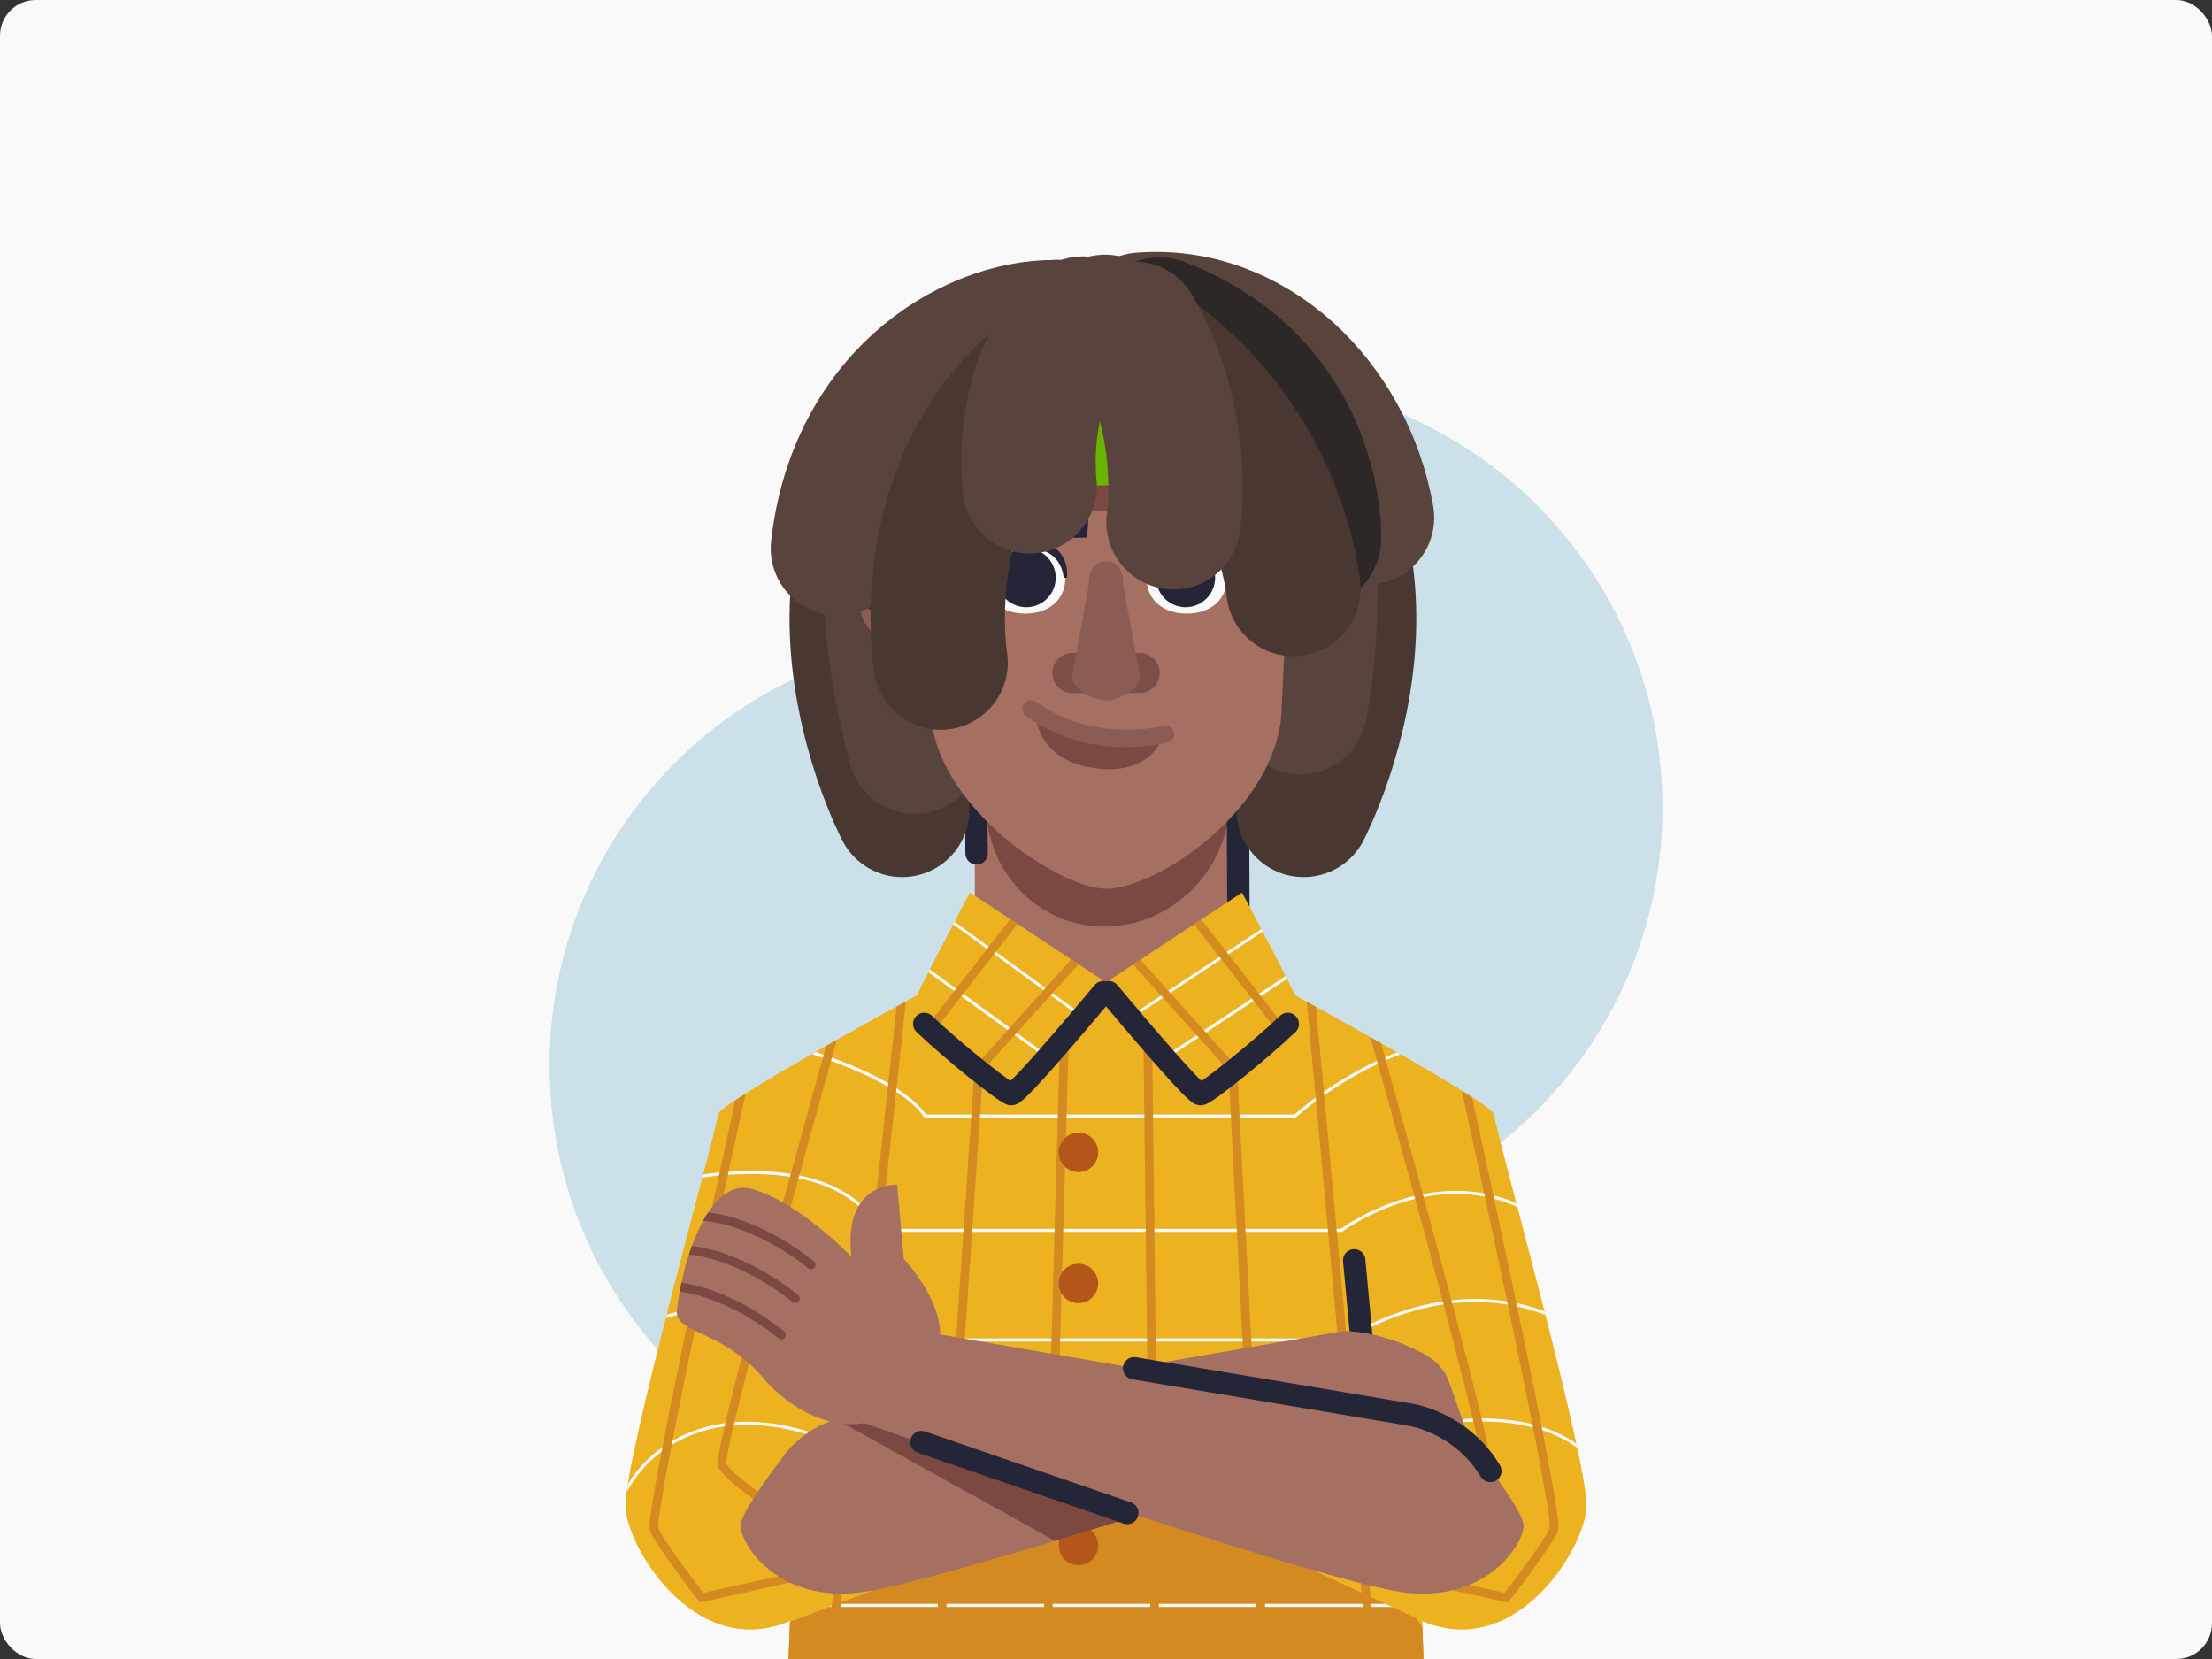 <svg width="248" height="186" viewBox="0 0 248 186" fill="none" xmlns="http://www.w3.org/2000/svg">
<rect x="0" y="0" width="248" height="186" fill="#333333" stroke="none"/>
<rect width="248" height="186" rx="4" fill="#F9F9F9"/>
<g clip-path="url(#clip0_3177_8986)">
<path d="M205.055 23.982H43.055V185.982H205.055V23.982Z" fill="#F9F9F9"/>
<path d="M186.386 90.558C186.386 64.079 164.921 42.614 138.441 42.614C117.663 42.614 99.974 55.833 93.319 74.32C74.833 80.974 61.613 98.663 61.613 119.442C61.613 145.921 83.079 167.387 109.558 167.387C130.337 167.387 148.026 154.167 154.68 135.681C173.167 129.026 186.386 111.337 186.386 90.558Z" fill="#CCE0EA"/>
<path d="M167.483 124.962C167.483 123.7 143.867 110.869 143.867 110.869L146.891 167.03C146.891 167.03 150.955 177.54 158.699 181.386C169.499 186.75 177.467 173.972 177.851 169.134C178.235 164.296 167.483 126.225 167.483 124.962Z" fill="#ECB220"/>
<path d="M80.517 124.962C80.517 126.224 69.765 164.296 70.149 169.134C70.533 173.972 78.501 186.751 89.301 181.387C97.045 177.541 101.109 167.031 101.109 167.031L104.132 110.87C104.132 110.87 80.517 123.7 80.517 124.962Z" fill="#ECB220"/>
<path d="M157.595 132.802C157.519 119.132 145.856 108.11 131.545 108.182L117.563 108.252C102.238 108.33 89.88 120.264 89.962 134.903C90.035 147.828 88.41 185.952 88.41 185.952H159.595L157.595 132.802Z" fill="#ECB220"/>
<path d="M167.483 124.962C167.483 123.7 143.867 110.869 143.867 110.869L146.891 167.031C146.891 167.031 150.955 177.54 158.699 181.386C169.499 186.75 177.467 173.972 177.851 169.134C178.235 164.296 167.483 126.225 167.483 124.962Z" fill="#ECB220"/>
<path d="M80.517 124.963C80.517 126.225 69.765 164.297 70.149 169.134C70.533 173.972 78.501 186.751 89.301 181.387C97.045 177.541 101.109 167.031 101.109 167.031L104.132 110.87C104.132 110.87 80.517 123.701 80.517 124.963Z" fill="#ECB220"/>
<path d="M157.595 132.802C157.519 119.132 145.856 108.11 131.545 108.182L117.563 108.252C102.238 108.33 89.88 120.264 89.962 134.903C90.035 147.828 88.41 185.952 88.41 185.952H159.595L157.595 132.802Z" fill="#ECB220"/>
<path d="M103.588 125.225L103.64 125.3H145.203H145.272L145.322 125.253C145.394 125.185 150.178 120.791 157.008 118.205C156.878 118.131 156.747 118.055 156.616 117.981C150.222 120.465 145.668 124.47 145.136 124.951H103.822C101.693 121.957 96.355 119.583 91.458 117.939C91.314 118.021 91.171 118.104 91.027 118.186C96.01 119.837 101.526 122.238 103.588 125.225Z" fill="#F9F9F9"/>
<path d="M175.955 161.748C176.253 161.931 176.541 162.124 176.82 162.328C176.786 162.164 176.751 162 176.715 161.832C176.524 161.702 176.334 161.572 176.136 161.451C166.993 155.859 152.077 161.643 151.277 161.96H94.362C86.745 158.403 79.36 158.558 74.097 162.384C72.598 163.473 71.367 164.813 70.412 166.342C70.359 166.671 70.314 166.977 70.275 167.263C71.254 165.46 72.604 163.899 74.301 162.665C79.467 158.91 86.738 158.774 94.249 162.292L94.284 162.308H151.311L151.376 162.295C151.53 162.232 166.756 156.121 175.955 161.748Z" fill="#F9F9F9"/>
<path d="M97.486 150.371L97.531 150.404H150.824L150.869 150.373C150.909 150.346 154.899 147.639 160.514 146.485C163.958 145.778 168.504 145.585 173.249 147.421C173.214 147.283 173.179 147.145 173.144 147.007C168.405 145.235 163.876 145.437 160.431 146.147C155.076 147.249 151.179 149.75 150.718 150.056H97.642C90.027 144.677 81.031 145.617 74.759 147.388C74.726 147.518 74.693 147.647 74.66 147.777C80.879 145.986 89.891 144.979 97.486 150.371Z" fill="#F9F9F9"/>
<path d="M78.766 132.02C84.858 131.172 94.595 131.074 98.541 138.028L98.591 138.116H150.388H150.447L150.494 138.081C150.603 137.999 160.258 130.865 170.105 135.315C170.067 135.171 170.029 135.027 169.992 134.885C160.405 130.737 151.085 137.224 150.332 137.768H98.793C94.751 130.788 85.022 130.823 78.861 131.658C78.829 131.777 78.797 131.899 78.766 132.02Z" fill="#F9F9F9"/>
<path d="M127.634 166.934L88.579 181.837C88.474 184.407 88.408 186 88.408 186H159.593L159.458 182.377L158.698 181.387L127.634 166.934Z" fill="#D38A20"/>
<path d="M93.877 179.816L92.965 180.164H156.07L155.322 179.816H93.877Z" fill="#F9F9F9"/>
<path d="M138.737 111.35L109.302 111.379L109.266 71.839C109.258 63.711 115.84 57.114 123.968 57.106C132.096 57.098 138.692 63.68 138.701 71.809L138.737 111.35Z" fill="#A56F62"/>
<path d="M137.893 72.737C137.885 65.281 131.834 59.242 124.378 59.25L123.215 59.251C119.003 59.255 115.244 61.189 112.771 64.215C111.381 66.359 110.571 68.915 110.574 71.662L110.593 90.448C110.6 97.542 116.104 103.552 123.191 103.868C123.383 103.876 123.576 103.881 123.769 103.882C131.555 103.913 137.918 97.303 137.91 89.517L137.893 72.737Z" fill="#7C4942"/>
<path d="M109.49 95.678L109.281 71.839C109.273 63.711 115.856 57.115 123.984 57.106C132.112 57.098 138.708 63.681 138.716 71.809L138.866 107.605" stroke="#252538" stroke-width="2.51" stroke-miterlimit="10" stroke-linecap="round"/>
<path d="M152.786 151.574L151.826 141.302" stroke="#252538" stroke-width="2.51" stroke-miterlimit="10" stroke-linecap="round"/>
<path d="M93.592 185.952L94.661 176.071L95.628 175.856L95.418 174.907L94.771 175.051L95.831 165.254L100.259 164.042L100.003 163.104L95.943 164.215L101.561 112.278C101.238 112.456 100.89 112.648 100.522 112.851L94.936 164.491L84.957 167.221C84.01 166.558 81.995 165.035 81.436 164.112C81.307 162.071 88.595 135.226 93.825 116.591C93.428 116.816 93.027 117.043 92.627 117.271C91.462 121.436 89.021 130.207 86.648 138.985C80.009 163.547 80.35 164.162 80.554 164.53C81.308 165.887 84.259 167.923 84.593 168.151L84.779 168.278L94.823 165.53L93.769 175.274L78.87 178.584C78.007 177.467 74.44 172.812 73.805 171.33C73.512 169.534 79.123 142.955 83.594 122.614C83.173 122.881 82.784 123.133 82.437 123.366C81.321 128.461 79.676 136.024 78.073 143.601C72.39 170.46 72.746 171.315 72.898 171.68C73.635 173.449 78.102 179.181 78.291 179.424L78.48 179.666L93.659 176.293L92.614 185.952L93.592 185.952Z" fill="#D38A20"/>
<path d="M110.969 109.046C110.636 109.125 110.306 109.21 109.977 109.301L104.744 185.952H105.718L110.969 109.046Z" fill="#D38A20"/>
<path d="M165.045 123.025C164.69 122.794 164.304 122.548 163.891 122.29C168.374 142.672 174.046 169.525 173.751 171.33C173.116 172.812 169.549 177.468 168.686 178.585L153.307 175.167L152.406 165.441L162.778 168.278L162.963 168.152C163.297 167.924 166.249 165.888 167.002 164.53C167.207 164.163 167.548 163.548 160.909 138.985C158.478 129.993 155.975 121.006 154.847 116.973C154.445 116.744 154.045 116.518 153.647 116.294C158.884 134.939 166.25 162.061 166.121 164.112C165.563 165.035 163.547 166.558 162.599 167.221L152.311 164.406L147.54 112.886C147.176 112.684 146.833 112.496 146.512 112.319L151.309 164.132L147.553 163.105L147.297 164.043L151.405 165.167L152.31 174.946L152.139 174.907L151.928 175.856L152.405 175.962L153.33 185.952H154.306L153.401 176.183L169.076 179.667L169.265 179.425C169.454 179.182 173.921 173.449 174.658 171.681C174.81 171.316 175.166 170.461 169.483 143.601C167.844 135.853 166.161 128.12 165.045 123.025Z" fill="#D38A20"/>
<path d="M119.077 108.245L116.881 185.952H117.853L120.049 108.24L119.077 108.245Z" fill="#D38A20"/>
<path d="M129.072 108.194L128.1 108.199L129.025 185.952H129.997L129.072 108.194Z" fill="#D38A20"/>
<path d="M138.129 108.956C137.804 108.876 137.475 108.802 137.145 108.734L141.173 185.952H142.147L138.129 108.956Z" fill="#D38A20"/>
<path d="M108.749 100.07L123.581 109.862L123.677 111.254C123.677 111.254 114.173 122.678 113.405 122.678C112.637 122.678 102.077 113.942 102.173 113.077C102.269 112.214 108.749 100.07 108.749 100.07Z" fill="#ECB220"/>
<path d="M106.867 103.628L121.267 114.118C121.338 114.035 121.409 113.951 121.478 113.87L107.02 103.338C106.97 103.433 106.918 103.53 106.867 103.628Z" fill="#F9F9F9"/>
<path d="M117.345 118.665C117.421 118.579 117.499 118.491 117.576 118.403L104.242 108.689C104.188 108.795 104.135 108.9 104.082 109.004L117.345 118.665Z" fill="#F9F9F9"/>
<path d="M120.92 108.104L120.1 107.563L109.221 119.65C109.478 119.859 109.733 120.064 109.98 120.26L120.92 108.104Z" fill="#D38A20"/>
<path d="M103.914 115.068C104.139 115.28 104.377 115.501 104.63 115.731L114.076 103.587L113.262 103.049L103.914 115.068Z" fill="#D38A20"/>
<path d="M123.678 111.254C123.678 111.254 114.174 122.678 113.406 122.678C112.819 122.678 106.528 117.588 103.625 114.794" stroke="#252538" stroke-width="2.51" stroke-miterlimit="10" stroke-linecap="round"/>
<path d="M139.252 100.07L124.42 109.862L124.324 111.254C124.324 111.254 133.828 122.678 134.596 122.678C135.364 122.678 145.924 113.942 145.828 113.077C145.732 112.214 139.252 100.07 139.252 100.07Z" fill="#ECB220"/>
<path d="M126.828 114.227L141.564 104.443C141.513 104.346 141.463 104.251 141.412 104.155L126.617 113.978C126.686 114.06 126.757 114.144 126.828 114.227Z" fill="#F9F9F9"/>
<path d="M144.134 109.428L130.496 118.483C130.574 118.572 130.651 118.659 130.729 118.746L144.292 109.741C144.24 109.638 144.187 109.533 144.134 109.428Z" fill="#F9F9F9"/>
<path d="M127.002 108.104L127.822 107.563L138.701 119.65C138.443 119.859 138.189 120.064 137.942 120.26L127.002 108.104Z" fill="#D38A20"/>
<path d="M144.006 115.068C143.781 115.28 143.543 115.501 143.29 115.731L133.844 103.587L134.657 103.049L144.006 115.068Z" fill="#D38A20"/>
<path d="M124.324 111.254C124.324 111.254 133.828 122.678 134.596 122.678C135.182 122.678 141.474 117.588 144.377 114.794" stroke="#252538" stroke-width="2.51" stroke-miterlimit="10" stroke-linecap="round"/>
<path d="M123.123 129.216C123.13 127.996 122.147 127.002 120.928 126.994C119.708 126.987 118.714 127.97 118.707 129.189C118.699 130.409 119.682 131.403 120.901 131.41C122.121 131.418 123.115 130.435 123.123 129.216Z" fill="#B25719"/>
<path d="M120.942 146.107C122.161 146.089 123.135 145.085 123.117 143.866C123.098 142.646 122.095 141.673 120.876 141.691C119.656 141.709 118.683 142.713 118.701 143.932C118.719 145.151 119.723 146.125 120.942 146.107Z" fill="#B25719"/>
<path d="M120.952 175.482C122.171 175.462 123.144 174.457 123.124 173.238C123.104 172.019 122.099 171.046 120.88 171.066C119.66 171.086 118.688 172.091 118.708 173.31C118.728 174.53 119.733 175.502 120.952 175.482Z" fill="#B25719"/>
<path d="M128.689 36.662C165.554 53.941 146.161 90.806 146.161 90.806" stroke="#493831" stroke-width="15.062" stroke-miterlimit="10" stroke-linecap="round"/>
<path d="M118.62 36.662C81.756 53.941 101.148 90.806 101.148 90.806" stroke="#493831" stroke-width="15.062" stroke-miterlimit="10" stroke-linecap="round"/>
<path d="M130.994 36.469C152.69 43.381 145.97 78.518 145.778 79.285" stroke="#59443D" stroke-width="15.062" stroke-miterlimit="10" stroke-linecap="round"/>
<path d="M127.922 35.846C140.306 34.837 150.962 45.061 153.266 58.022" stroke="#59443D" stroke-width="15.062" stroke-miterlimit="10" stroke-linecap="round"/>
<path d="M123.89 36.086C100.274 40.31 96.242 59.702 102.578 83.702" stroke="#59443D" stroke-width="15.062" stroke-miterlimit="10" stroke-linecap="round"/>
<path d="M130.56 95.364C130.712 96.468 128.699 97.657 126.063 98.022C123.427 98.386 121.167 97.787 121.014 96.683C120.861 95.58 122.875 94.39 125.511 94.026C128.147 93.662 130.407 94.261 130.56 95.364Z" fill="#3C3C5B"/>
<path d="M147.75 71.707L100.256 71.755C98.179 71.757 96.493 70.074 96.49 67.996C96.488 65.918 98.171 64.232 100.249 64.23L147.742 64.182C149.82 64.18 151.506 65.862 151.508 67.94C151.511 70.018 149.828 71.704 147.75 71.707Z" fill="#8C5C53"/>
<path d="M99.951 70.16C98.877 70.013 98.066 69.082 98.064 67.995C98.063 66.788 99.044 65.805 100.25 65.804L147.744 65.756C147.846 65.756 147.948 65.762 148.048 65.776C149.123 65.924 149.933 66.855 149.934 67.942C149.935 69.149 148.955 70.131 147.748 70.132L100.255 70.181C100.153 70.181 100.051 70.174 99.951 70.16Z" fill="#7C4942"/>
<path d="M124.001 99.65C118.923 99.65 104.286 90.388 104.286 78.963L103.314 58.354C103.314 47.401 112.194 38.522 123.146 38.522H124.855C135.808 38.522 144.687 47.401 144.687 58.354L143.715 78.963C143.715 90.388 129.795 99.65 124.001 99.65Z" fill="#A56F62"/>
<path d="M103.488 55.746L144.659 58.911L144.685 58.354C144.685 54.015 143.287 50.004 140.923 46.738L106.706 47.256C105.025 49.741 103.898 52.63 103.488 55.746Z" fill="#7C4942"/>
<path d="M116.137 80.412C116.137 80.412 116.421 84.865 121.89 85.977C128.546 87.331 130.182 83.063 130.182 83.063L122.398 81.991L116.137 80.412Z" fill="#7C4942"/>
<path d="M126.261 83.779C123.161 83.779 118.961 83.104 115.02 80.263C114.585 79.949 114.487 79.343 114.801 78.909C115.114 78.474 115.721 78.375 116.155 78.689C122.724 83.425 130.36 81.383 130.436 81.362C130.952 81.22 131.487 81.52 131.631 82.036C131.775 82.551 131.475 83.086 130.96 83.231C130.798 83.275 128.94 83.779 126.261 83.779Z" fill="#8C5C53"/>
<path d="M135.74 56.978C134.66 56.618 125.984 58.13 125.984 58.13C125.984 58.13 126.056 59.894 126.165 60.218C126.272 60.542 134.229 59.786 134.696 59.822C135.165 59.858 140.564 61.154 140.745 60.938C140.924 60.722 136.82 57.338 135.74 56.978Z" fill="#252538"/>
<path d="M112.262 56.978C111.182 57.338 107.078 60.722 107.258 60.938C107.438 61.154 112.838 59.858 113.306 59.822C113.774 59.786 121.73 60.541 121.838 60.217C121.946 59.893 122.018 58.13 122.018 58.13C122.018 58.13 113.341 56.618 112.262 56.978Z" fill="#252538"/>
<path d="M142.212 54.422H105.785V51.858C105.785 44.579 111.686 38.678 118.965 38.678H129.032C136.311 38.678 142.212 44.579 142.212 51.858V54.422Z" fill="#6AB400"/>
<path d="M118.966 38.678C112.476 38.678 107.086 43.37 105.992 49.546L137.888 42.096C135.548 39.972 132.442 38.678 129.033 38.678H118.966Z" fill="#478E26"/>
<path d="M117.122 37.718C117.122 37.718 102.866 43.19 101.426 61.334" stroke="#2D2725" stroke-width="15.99" stroke-miterlimit="10" stroke-linecap="round"/>
<path d="M119.138 36.71C109.922 36.134 95.954 43.766 93.938 61.477" stroke="#59443D" stroke-width="15.062" stroke-miterlimit="10" stroke-linecap="round"/>
<path d="M130.012 36.853C147.436 43.622 146.86 60.326 146.86 60.326" stroke="#2D2725" stroke-width="15.99" stroke-miterlimit="10" stroke-linecap="round"/>
<path d="M137.557 64.776C137.557 67.396 135.539 68.793 133.051 68.793C130.562 68.793 128.545 67.396 128.545 64.776C128.545 62.157 130.562 60.878 133.051 60.878C135.539 60.878 137.557 62.157 137.557 64.776Z" fill="#F9F9F9"/>
<path d="M128.371 64.776C128.301 64.197 128.355 63.586 128.56 63.004C128.769 62.425 129.138 61.884 129.623 61.486C130.102 61.075 130.677 60.806 131.259 60.625C131.848 60.454 132.453 60.379 133.052 60.374C133.65 60.384 134.256 60.452 134.843 60.629C135.426 60.808 135.999 61.08 136.477 61.489C136.963 61.887 137.331 62.428 137.54 63.005C137.746 63.587 137.8 64.197 137.732 64.776H137.383C137.308 64.236 137.172 63.72 136.928 63.274C136.691 62.825 136.355 62.448 135.949 62.166C135.132 61.601 134.089 61.379 133.051 61.382C132.53 61.382 132.013 61.436 131.521 61.566C131.027 61.684 130.565 61.892 130.157 62.169C129.751 62.451 129.416 62.828 129.178 63.275C128.933 63.721 128.798 64.237 128.72 64.776H128.371Z" fill="#252538"/>
<path d="M132.924 61.466C131.098 61.468 129.619 62.95 129.621 64.775C129.623 66.601 131.104 68.08 132.93 68.078C134.756 68.076 136.235 66.594 136.233 64.769C136.231 62.943 134.749 61.464 132.924 61.466Z" fill="#252538"/>
<path d="M110.428 64.776C110.428 67.396 112.445 68.793 114.934 68.793C117.422 68.793 119.44 67.396 119.44 64.776C119.44 62.157 117.422 60.878 114.934 60.878C112.445 60.878 110.428 62.157 110.428 64.776Z" fill="#F9F9F9"/>
<path d="M119.264 64.776C119.187 64.236 119.051 63.721 118.806 63.275C118.568 62.828 118.233 62.451 117.828 62.169C117.419 61.892 116.958 61.684 116.463 61.566C115.972 61.436 115.454 61.381 114.933 61.382C113.895 61.379 112.852 61.601 112.036 62.166C111.63 62.448 111.294 62.825 111.056 63.274C110.812 63.721 110.677 64.236 110.602 64.776H110.252C110.185 64.197 110.238 63.587 110.444 63.005C110.654 62.428 111.022 61.887 111.507 61.489C111.986 61.08 112.559 60.808 113.142 60.629C113.729 60.452 114.335 60.384 114.933 60.374C115.532 60.379 116.137 60.454 116.725 60.625C117.308 60.806 117.883 61.075 118.361 61.486C118.847 61.884 119.216 62.425 119.425 63.004C119.63 63.586 119.684 64.197 119.613 64.776H119.264Z" fill="#252538"/>
<path d="M115.061 61.466C116.887 61.468 118.365 62.95 118.364 64.775C118.362 66.601 116.88 68.08 115.054 68.078C113.229 68.076 111.75 66.594 111.752 64.769C111.754 62.943 113.235 61.464 115.061 61.466Z" fill="#252538"/>
<path d="M127.772 77.701L120.229 77.709C118.985 77.71 117.976 76.703 117.975 75.459C117.973 74.215 118.981 73.206 120.225 73.204L127.768 73.197C129.012 73.195 130.021 74.203 130.023 75.447C130.024 76.691 129.016 77.7 127.772 77.701Z" fill="#7C4E48"/>
<path d="M124.012 78.518C122.532 78.519 120.214 77.321 120.213 75.841L122.064 65.62C122.062 64.14 122.516 62.939 123.996 62.937C125.476 62.936 125.932 64.134 125.934 65.614L127.806 75.835C127.807 77.316 125.492 78.516 124.012 78.518Z" fill="#8C5C53"/>
<path d="M121.873 38.87C101.425 50.102 105.457 74.294 105.457 74.294" stroke="#493831" stroke-width="15.062" stroke-miterlimit="10" stroke-linecap="round"/>
<path d="M126.387 38.006C143.475 48.181 145.011 66.038 145.011 66.038" stroke="#493831" stroke-width="15.062" stroke-miterlimit="10" stroke-linecap="round"/>
<path d="M131.57 58.549C131.57 58.549 133.298 47.413 127.154 36.853" stroke="#59443D" stroke-width="15.062" stroke-miterlimit="10" stroke-linecap="round"/>
<path d="M121.394 36.278C113.906 42.038 115.443 54.518 115.443 54.518" stroke="#59443D" stroke-width="15.062" stroke-miterlimit="10" stroke-linecap="round"/>
<path d="M94.943 158.859L150.679 149.227C150.679 149.227 159.488 151.853 157.796 160.132C157.796 160.132 104.858 177.79 95.914 178.603C86.969 179.416 83.093 173.101 83.022 171.098C82.98 169.904 85.724 166.04 87.946 163.116C89.658 160.864 92.156 159.34 94.943 158.859Z" fill="#A56F62"/>
<path d="M93.736 159.14L118.278 172.749C122.283 171.539 126.469 170.24 130.557 168.953L102.154 157.613L94.943 158.859C94.534 158.93 94.132 159.026 93.736 159.14Z" fill="#7C4942"/>
<path d="M150.68 149.227C154.451 149.314 157.85 150.804 159.873 151.913C161.085 152.577 162.007 153.663 162.47 154.965L165.459 163.382L155.571 160.79L150.68 149.227Z" fill="#A56F62"/>
<path d="M158.905 158.859L103.169 149.227C103.169 149.227 95.03 151.215 96.722 159.494C96.722 159.494 148.99 177.79 157.934 178.603C166.879 179.416 170.755 173.101 170.826 171.098C170.868 169.904 168.124 166.04 165.902 163.116C164.19 160.864 161.692 159.341 158.905 158.859Z" fill="#A56F62"/>
<path d="M102.641 154.315C109.544 149.836 101.329 141.135 101.329 141.135L100.581 132.812C100.581 132.812 94.472 132.511 95.463 140.915C95.463 140.915 89.635 134.779 84.274 133.296C79.665 132.021 76.577 140.68 75.889 146.926C75.608 149.488 81.05 149.12 85.593 154.516C89.848 159.568 98.844 163.12 102.641 154.315Z" fill="#A56F62"/>
<path d="M78.838 136.866C84.942 137.434 90.551 142.143 90.613 142.196C90.707 142.275 90.821 142.314 90.935 142.314C91.075 142.314 91.215 142.255 91.313 142.14C91.491 141.931 91.466 141.618 91.257 141.44C90.999 141.22 85.606 136.683 79.408 135.925C79.21 136.221 79.021 136.536 78.838 136.866Z" fill="#7C4942"/>
<path d="M89.171 146.09C89.311 146.09 89.451 146.031 89.549 145.915C89.727 145.707 89.702 145.394 89.494 145.215C89.235 144.994 83.801 140.424 77.572 139.692C77.455 140.009 77.344 140.33 77.238 140.656C83.279 141.292 88.788 145.918 88.849 145.971C88.943 146.051 89.057 146.09 89.171 146.09Z" fill="#7C4942"/>
<path d="M87.601 150.16C87.742 150.16 87.881 150.1 87.98 149.985C88.157 149.777 88.132 149.463 87.924 149.285C87.67 149.069 82.46 144.681 76.397 143.809C76.326 144.139 76.262 144.468 76.203 144.794C82.03 145.633 87.22 149.99 87.28 150.041C87.373 150.12 87.488 150.16 87.601 150.16Z" fill="#7C4942"/>
<path d="M127.154 153.406L157.97 158.582C157.97 158.582 163.73 159.35 167.09 164.918" stroke="#252538" stroke-width="2.51" stroke-miterlimit="10" stroke-linecap="round"/>
<path d="M103.312 161.68L126.386 169.631" stroke="#252538" stroke-width="2.51" stroke-miterlimit="10" stroke-linecap="round"/>
</g>
<defs>
<clipPath id="clip0_3177_8986">
<rect width="162" height="162" fill="white" transform="translate(43 24)"/>
</clipPath>
</defs>
</svg>
